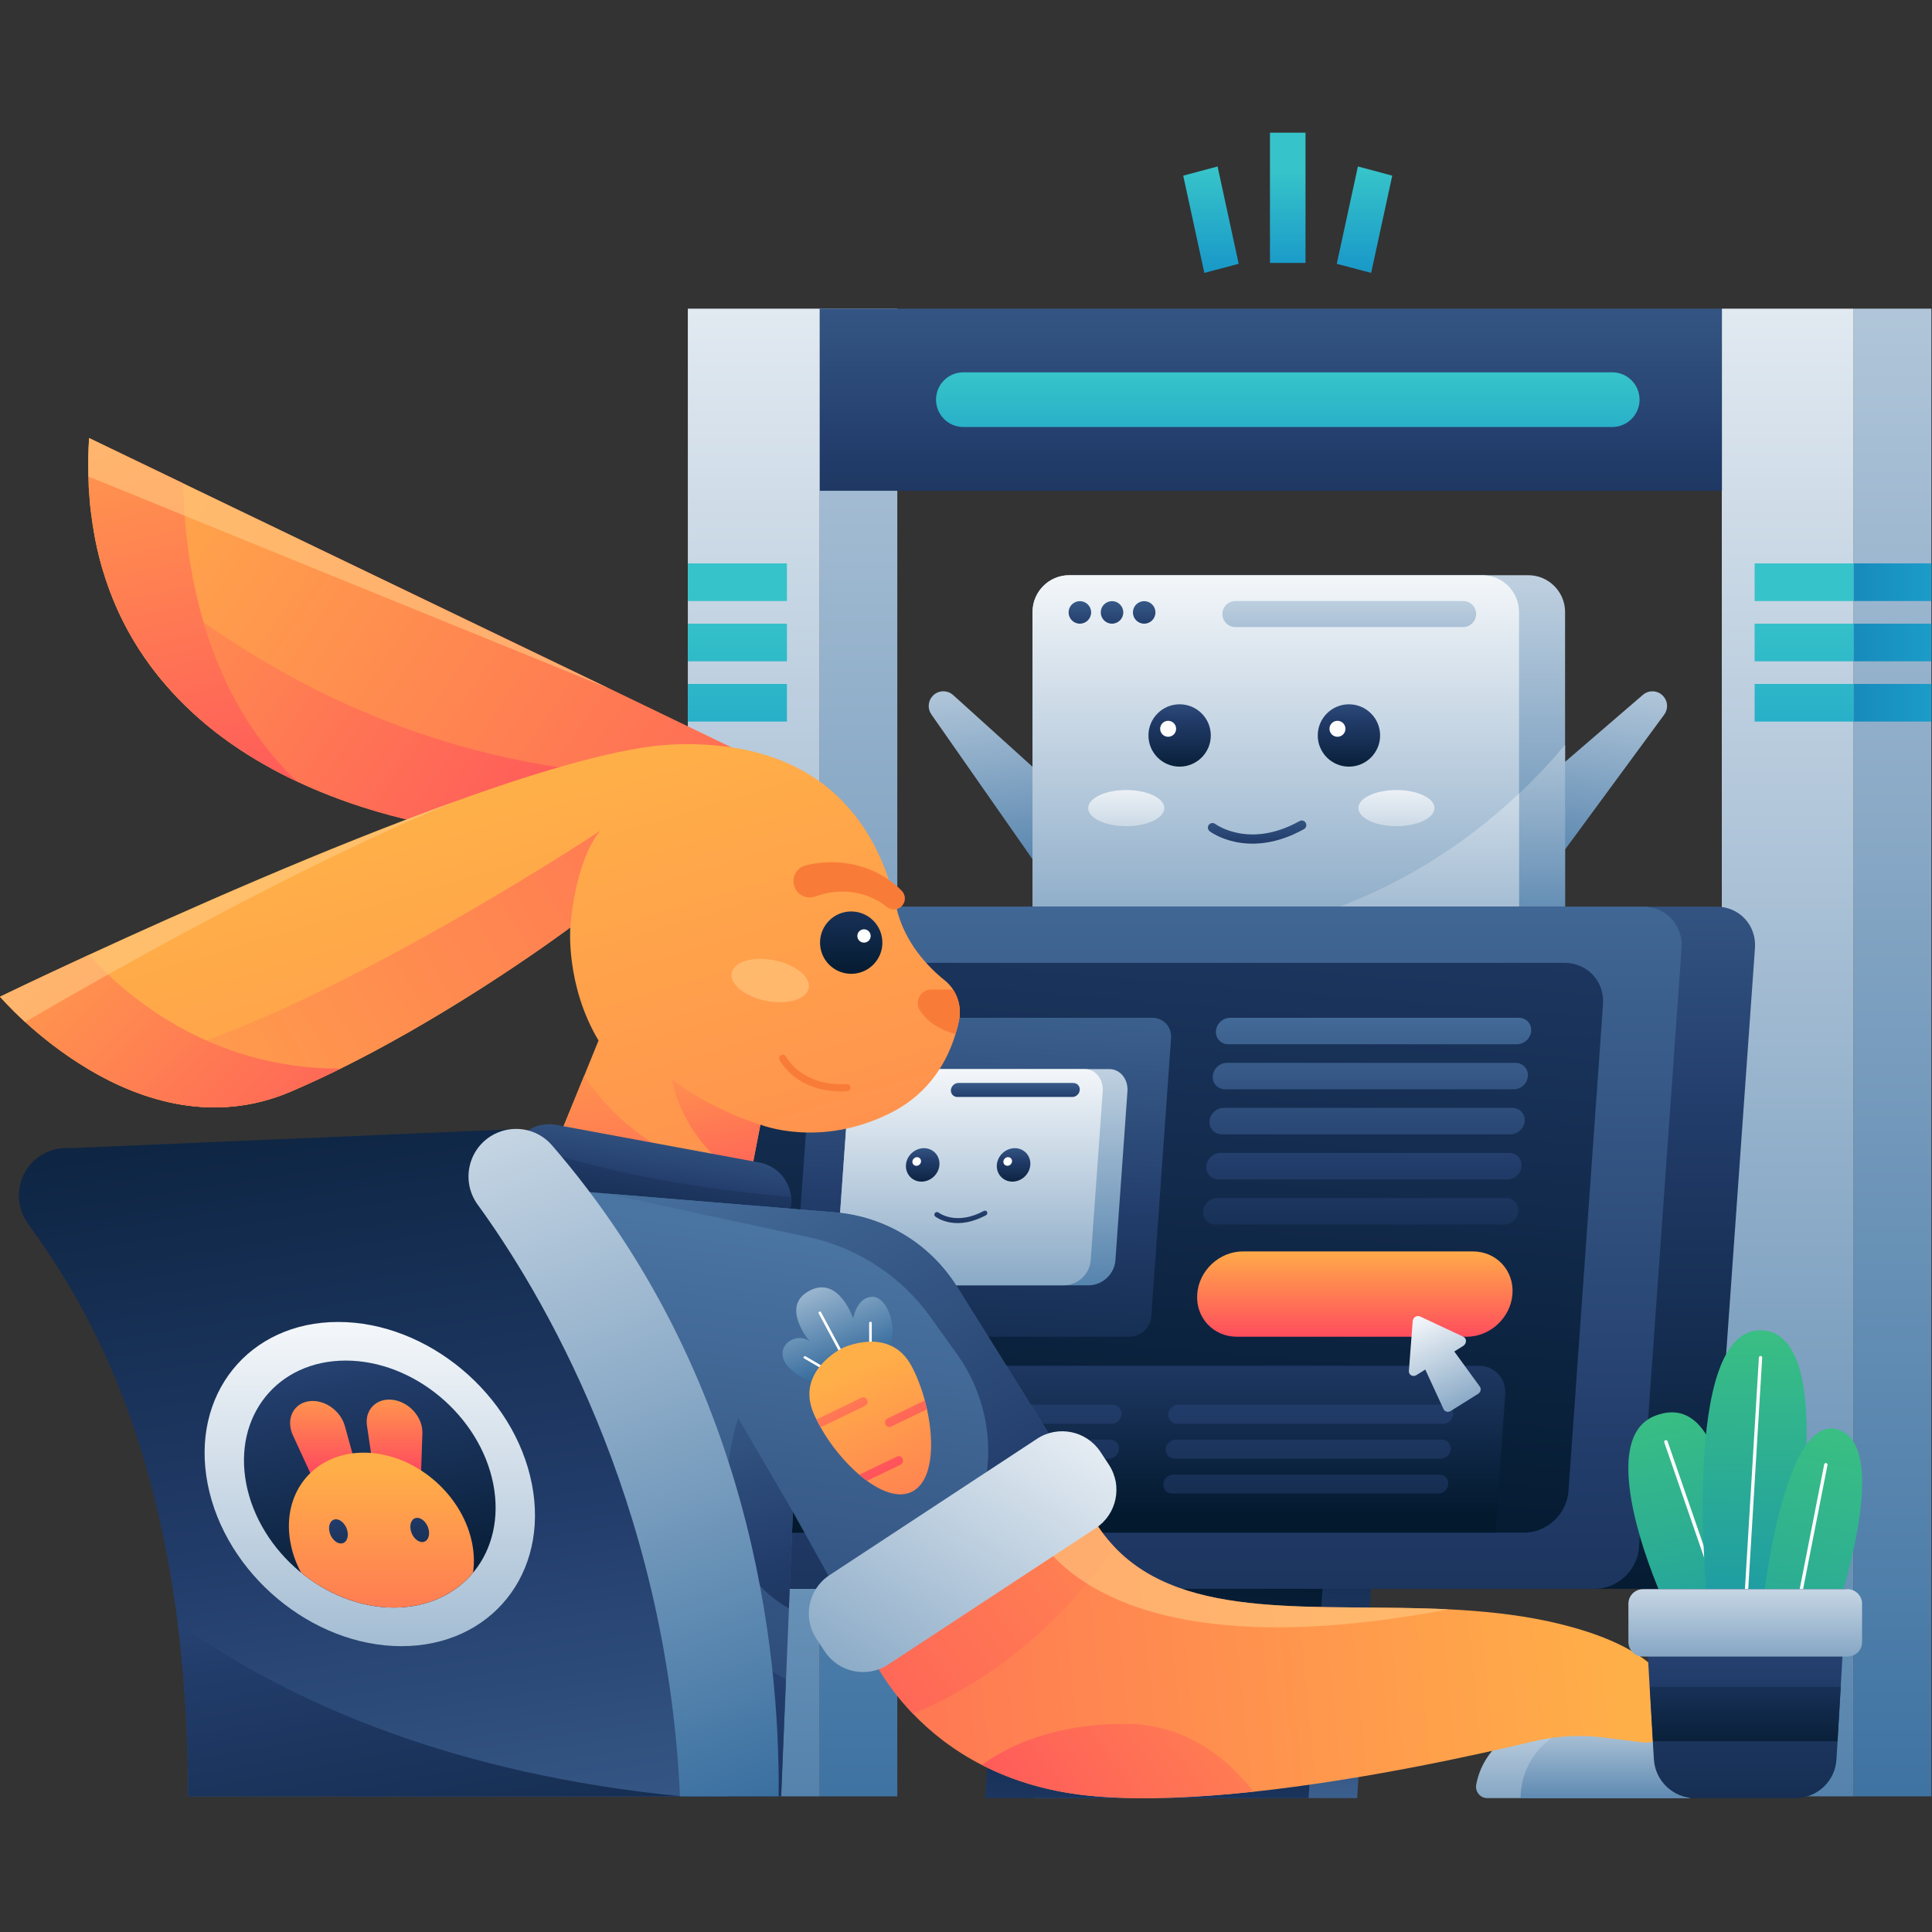 <svg width="1500" height="1500" viewBox="0 0 1500 1500" fill="none" xmlns="http://www.w3.org/2000/svg">
<rect x="0" y="0" width="1500" height="1500" fill="#333333" stroke="none"/>
<path d="M1196.61 607.444L1275.5 539.506C1280.26 535.429 1287.39 535.939 1291.47 540.61C1295.03 544.601 1295.29 550.546 1292.06 554.877L1190.24 693.387L1196.61 607.444Z" fill="url(#paint0_linear_200_2)"/>
<path d="M817.339 609.483L740.059 539.676C735.473 535.514 728.34 535.769 724.094 540.355C720.442 544.261 720.017 550.206 723.074 554.622L821.501 695.51L817.339 609.483Z" fill="url(#paint1_linear_200_2)"/>
<path d="M1215.12 475.134V723.28H801.717V475.134C801.717 459.423 814.455 446.6 830.166 446.6H1186.59C1202.3 446.6 1215.12 459.423 1215.12 475.134Z" fill="url(#paint2_linear_200_2)"/>
<path d="M1215.12 578.316V723.28H971.986C1065.83 705.021 1134.02 658.823 1179.45 616.107C1193.47 602.859 1205.36 589.95 1215.12 578.316Z" fill="url(#paint3_linear_200_2)"/>
<path d="M1179.37 475.134V723.28H801.631V475.134C801.631 459.423 814.369 446.6 830.08 446.6H1150.92C1166.63 446.6 1179.37 459.423 1179.37 475.134Z" fill="url(#paint4_linear_200_2)"/>
<path d="M915.856 595.215C929.223 595.215 940.059 584.379 940.059 571.012C940.059 557.645 929.223 546.809 915.856 546.809C902.488 546.809 891.652 557.645 891.652 571.012C891.652 584.379 902.488 595.215 915.856 595.215Z" fill="url(#paint5_linear_200_2)"/>
<path d="M906.94 572.031C910.363 572.031 913.139 569.256 913.139 565.832C913.139 562.408 910.363 559.633 906.94 559.633C903.516 559.633 900.74 562.408 900.74 565.832C900.74 569.256 903.516 572.031 906.94 572.031Z" fill="white"/>
<path d="M1047.32 595.215C1060.68 595.215 1071.52 584.379 1071.52 571.012C1071.52 557.645 1060.68 546.809 1047.32 546.809C1033.95 546.809 1023.11 557.645 1023.11 571.012C1023.11 584.379 1033.95 595.215 1047.32 595.215Z" fill="url(#paint6_linear_200_2)"/>
<path d="M1038.4 572.031C1041.82 572.031 1044.6 569.256 1044.6 565.832C1044.6 562.408 1041.82 559.633 1038.4 559.633C1034.98 559.633 1032.2 562.408 1032.2 565.832C1032.2 569.256 1034.98 572.031 1038.4 572.031Z" fill="white"/>
<path d="M874.411 641.414C890.733 641.414 903.964 635.14 903.964 627.401C903.964 619.663 890.733 613.389 874.411 613.389C858.089 613.389 844.857 619.663 844.857 627.401C844.857 635.14 858.089 641.414 874.411 641.414Z" fill="url(#paint7_linear_200_2)"/>
<path d="M1084.17 641.414C1100.49 641.414 1113.73 635.14 1113.73 627.401C1113.73 619.663 1100.49 613.389 1084.17 613.389C1067.85 613.389 1054.62 619.663 1054.62 627.401C1054.62 635.14 1067.85 641.414 1084.17 641.414Z" fill="url(#paint8_linear_200_2)"/>
<path d="M1007.74 646.17C967.571 666.042 940.396 646.339 939.207 645.405C937.678 644.216 937.339 642.008 938.527 640.395C939.716 638.866 941.924 638.526 943.538 639.715C944.642 640.48 970.459 658.993 1008.93 637.507C1010.63 636.488 1012.84 637.168 1013.77 638.866C1014.7 640.565 1014.11 642.773 1012.41 643.707C1010.8 644.641 1009.27 645.405 1007.74 646.17Z" fill="url(#paint9_linear_200_2)"/>
<path d="M838.403 484.221C843.234 484.221 847.151 480.305 847.151 475.474C847.151 470.643 843.234 466.727 838.403 466.727C833.573 466.727 829.656 470.643 829.656 475.474C829.656 480.305 833.573 484.221 838.403 484.221Z" fill="url(#paint10_linear_200_2)"/>
<path d="M863.37 484.221C868.201 484.221 872.117 480.305 872.117 475.474C872.117 470.643 868.201 466.727 863.37 466.727C858.539 466.727 854.623 470.643 854.623 475.474C854.623 480.305 858.539 484.221 863.37 484.221Z" fill="url(#paint11_linear_200_2)"/>
<path d="M888.337 484.221C893.168 484.221 897.084 480.305 897.084 475.474C897.084 470.643 893.168 466.727 888.337 466.727C883.506 466.727 879.59 470.643 879.59 475.474C879.59 480.305 883.506 484.221 888.337 484.221Z" fill="url(#paint12_linear_200_2)"/>
<path d="M1135.97 486.853H959.164C953.559 486.853 949.059 482.352 949.059 476.747C949.059 471.143 953.559 466.642 959.164 466.642H1135.97C1141.58 466.642 1146.08 471.143 1146.08 476.747C1146 482.352 1141.49 486.853 1135.97 486.853Z" fill="url(#paint13_linear_200_2)"/>
<path d="M1179.37 616.107V723.28H971.9C1065.83 705.021 1134.02 658.908 1179.37 616.107Z" fill="url(#paint14_linear_200_2)"/>
<path d="M1439.23 239.642H1336.81V1394.68H1439.23V239.642Z" fill="url(#paint15_linear_200_2)"/>
<path d="M1439.23 1394.68H1499.53V239.642H1439.23V1394.68Z" fill="url(#paint16_linear_200_2)"/>
<path d="M636.451 239.642H534.033V1394.68H636.451V239.642Z" fill="url(#paint17_linear_200_2)"/>
<path d="M636.451 1394.68H696.662V239.642H636.451V1394.68Z" fill="url(#paint18_linear_200_2)"/>
<path d="M1053.68 1396.04H802.646L815.385 1204.71H1066.42L1053.68 1396.04Z" fill="url(#paint19_linear_200_2)"/>
<path d="M1015.98 1396.04H764.943L777.682 1204.71H1028.72L1015.98 1396.04Z" fill="url(#paint20_linear_200_2)"/>
<path d="M1295.04 1233.58H520.537C502.788 1233.58 489.37 1219.15 490.644 1201.4L523.679 736.104C524.953 718.355 540.409 703.918 558.158 703.918H1332.66C1350.41 703.918 1363.83 718.355 1362.55 736.104L1329.52 1201.4C1328.24 1219.23 1312.79 1233.58 1295.04 1233.58Z" fill="url(#paint21_linear_200_2)"/>
<path d="M1238.05 1233.58H520.537C502.788 1233.58 489.37 1219.15 490.644 1201.4L523.679 736.104C524.953 718.355 540.409 703.918 558.158 703.918H1275.68C1293.42 703.918 1306.84 718.355 1305.57 736.104L1272.53 1201.4C1271.26 1219.23 1255.8 1233.58 1238.05 1233.58Z" fill="url(#paint22_linear_200_2)"/>
<path d="M1244.59 779.754L1217.76 1157.75C1216.48 1175.5 1201.03 1189.93 1183.28 1189.93H581.512C563.763 1189.93 550.345 1175.5 551.619 1157.75L578.455 779.754C579.729 762.005 595.185 747.568 612.934 747.568H1214.7C1232.53 747.568 1245.87 762.005 1244.59 779.754Z" fill="url(#paint23_linear_200_2)"/>
<path d="M876.959 1037.84H630.257C621.51 1037.84 614.97 1030.79 615.565 1022.04L630.936 805.996C631.53 797.249 639.174 790.2 647.836 790.2H894.538C903.285 790.2 909.824 797.249 909.23 805.996L893.859 1022.04C893.264 1030.79 885.706 1037.84 876.959 1037.84Z" fill="url(#paint24_linear_200_2)"/>
<path d="M875.345 847.354L866.003 978.475C865.239 989.26 855.897 997.923 845.112 997.923H667.707C656.922 997.923 648.854 989.175 649.618 978.475L658.96 847.354C659.639 837.842 667.028 830.029 675.52 830.029H861.247C869.74 830.029 876.024 837.842 875.345 847.354Z" fill="url(#paint25_linear_200_2)"/>
<path d="M856.152 847.354L846.81 978.475C846.046 989.26 836.705 997.923 825.919 997.923H667.707C656.922 997.923 648.854 989.175 649.618 978.475L658.96 847.354C659.639 837.842 667.028 830.029 675.52 830.029H842.14C850.547 830.029 856.831 837.842 856.152 847.354Z" fill="url(#paint26_linear_200_2)"/>
<path d="M703.375 904.422C702.865 911.555 708.3 917.415 715.434 917.415C722.568 917.415 728.852 911.64 729.361 904.422C729.871 897.203 724.436 891.428 717.302 891.428C710.084 891.513 703.884 897.288 703.375 904.422Z" fill="url(#paint27_linear_200_2)"/>
<path d="M713.982 904.105C715.365 902.77 715.484 900.647 714.246 899.365C713.009 898.082 710.884 898.125 709.5 899.46C708.116 900.796 707.997 902.918 709.235 904.201C710.473 905.483 712.598 905.44 713.982 904.105Z" fill="white"/>
<path d="M773.945 904.422C773.436 911.555 778.871 917.415 786.004 917.415C793.138 917.415 799.422 911.64 799.932 904.422C800.441 897.203 795.006 891.428 787.873 891.428C780.654 891.513 774.455 897.288 773.945 904.422Z" fill="url(#paint28_linear_200_2)"/>
<path d="M784.626 904.074C786.01 902.739 786.128 900.617 784.891 899.334C783.653 898.052 781.528 898.094 780.144 899.43C778.76 900.765 778.642 902.887 779.88 904.17C781.117 905.452 783.242 905.409 784.626 904.074Z" fill="white"/>
<path d="M762.822 944.845C740.487 955.546 726.645 944.93 726.05 944.421C725.286 943.826 725.201 942.553 725.881 941.788C726.56 940.939 727.749 940.769 728.598 941.364C729.193 941.788 742.356 951.724 763.841 940.175C764.775 939.665 765.964 940.005 766.389 940.939C766.814 941.873 766.389 943.062 765.455 943.572C764.521 943.996 763.672 944.421 762.822 944.845Z" fill="url(#paint29_linear_200_2)"/>
<path d="M683.587 845.57C683.417 848.203 681.124 850.326 678.576 850.326C676.029 850.326 673.99 848.203 674.16 845.57C674.33 842.937 676.623 840.814 679.171 840.814C681.803 840.814 683.757 842.937 683.587 845.57Z" fill="url(#paint30_linear_200_2)"/>
<path d="M697.007 845.57C696.837 848.203 694.544 850.326 691.996 850.326C689.448 850.326 687.41 848.203 687.58 845.57C687.75 842.937 690.043 840.814 692.591 840.814C695.138 840.814 697.177 842.937 697.007 845.57Z" fill="url(#paint31_linear_200_2)"/>
<path d="M710.421 845.57C710.251 848.203 707.958 850.326 705.411 850.326C702.778 850.326 700.825 848.203 700.995 845.57C701.165 842.937 703.457 840.814 706.005 840.814C708.553 840.814 710.591 842.937 710.421 845.57Z" fill="url(#paint32_linear_200_2)"/>
<path d="M832.544 851.685H743.29C740.317 851.685 738.024 849.222 738.279 846.249C738.534 843.277 741.082 840.814 744.054 840.814H833.308C836.281 840.814 838.574 843.277 838.319 846.249C838.149 849.222 835.516 851.685 832.544 851.685Z" fill="url(#paint33_linear_200_2)"/>
<path d="M1138.78 1037.84H960.268C942.009 1037.84 928.167 1022.98 929.526 1004.72C930.8 986.458 946.68 971.596 965.024 971.596H1143.53C1161.79 971.596 1175.63 986.458 1174.27 1004.72C1172.92 1022.98 1157.04 1037.84 1138.78 1037.84Z" fill="url(#paint34_linear_200_2)"/>
<path d="M1177.76 810.752H953.645C947.955 810.752 943.624 806.166 944.049 800.476C944.473 794.786 949.399 790.2 955.089 790.2H1179.2C1184.89 790.2 1189.22 794.786 1188.8 800.476C1188.37 806.166 1183.45 810.752 1177.76 810.752ZM1186.25 835.464C1186.67 829.774 1182.34 825.189 1176.65 825.189H952.626C946.936 825.189 942.011 829.774 941.586 835.464C941.161 841.154 945.493 845.74 951.182 845.74H1175.29C1180.9 845.74 1185.91 841.154 1186.25 835.464ZM1183.79 870.453C1184.21 864.763 1179.88 860.177 1174.19 860.177H950.078C944.388 860.177 939.463 864.763 939.038 870.453C938.614 876.143 942.945 880.728 948.635 880.728H1172.75C1178.44 880.728 1183.36 876.143 1183.79 870.453ZM1181.32 905.441C1181.75 899.751 1177.42 895.165 1171.73 895.165H947.616C941.926 895.165 937 899.751 936.576 905.441C936.151 911.131 940.482 915.717 946.172 915.717H1170.28C1175.97 915.717 1180.9 911.131 1181.32 905.441ZM1178.86 940.429C1179.29 934.74 1174.96 930.154 1169.27 930.154H945.153C939.463 930.154 934.537 934.74 934.113 940.429C933.688 946.119 938.019 950.705 943.709 950.705H1167.82C1173.51 950.705 1178.44 946.119 1178.86 940.429Z" fill="url(#paint35_linear_200_2)"/>
<path d="M1168.67 1082.68L1161.03 1189.93H603.678L611.321 1082.68C612.17 1070.36 622.955 1060.34 635.269 1060.34H1147.95C1160.27 1060.34 1169.61 1070.28 1168.67 1082.68Z" fill="url(#paint36_linear_200_2)"/>
<path d="M862.863 1105.44H656.414C652.338 1105.44 649.281 1102.12 649.536 1098.05C649.79 1093.97 653.357 1090.66 657.434 1090.66H863.882C867.958 1090.66 871.016 1093.97 870.761 1098.05C870.506 1102.12 866.939 1105.44 862.863 1105.44ZM868.808 1125.14C869.062 1121.06 866.005 1117.75 861.929 1117.75H655.48C651.404 1117.75 647.837 1121.06 647.582 1125.14C647.328 1129.21 650.385 1132.53 654.461 1132.53H860.91C864.986 1132.53 868.553 1129.21 868.808 1125.14ZM866.939 1152.23C867.194 1148.15 864.137 1144.84 860.061 1144.84H653.612C649.536 1144.84 645.969 1148.15 645.714 1152.23C645.459 1156.3 648.517 1159.62 652.593 1159.62H859.042C863.118 1159.62 866.6 1156.3 866.939 1152.23ZM1128.25 1098.05C1128.5 1093.97 1125.45 1090.66 1121.37 1090.66H914.921C910.845 1090.66 907.278 1093.97 907.023 1098.05C906.768 1102.12 909.826 1105.44 913.902 1105.44H1120.35C1124.43 1105.44 1127.99 1102.12 1128.25 1098.05ZM1126.3 1125.14C1126.55 1121.06 1123.49 1117.75 1119.42 1117.75H912.968C908.892 1117.75 905.325 1121.06 905.07 1125.14C904.815 1129.21 907.872 1132.53 911.949 1132.53H1118.4C1122.47 1132.53 1126.04 1129.21 1126.3 1125.14ZM1124.43 1152.23C1124.68 1148.15 1121.62 1144.84 1117.55 1144.84H911.099C907.023 1144.84 903.456 1148.15 903.202 1152.23C902.947 1156.3 906.004 1159.62 910.08 1159.62H1116.53C1120.52 1159.62 1124.09 1156.3 1124.43 1152.23Z" fill="url(#paint37_linear_200_2)"/>
<path d="M1136.15 1037.84L1102.6 1022.13C1100.14 1020.94 1097 1022.8 1096.83 1025.69L1093.86 1064.33C1093.6 1067.47 1096.91 1069.34 1099.72 1067.64L1106.59 1063.31L1120.78 1094.06C1121.71 1096.09 1124.26 1096.77 1126.3 1095.5L1147.61 1082.17C1149.65 1080.89 1150.24 1078.26 1148.89 1076.48L1129.1 1049.3L1136.15 1044.89C1138.86 1043.02 1138.86 1039.11 1136.15 1037.84Z" fill="url(#paint38_linear_200_2)"/>
<path d="M1309.6 1396.04H1154.62C1149.18 1396.04 1145.19 1391.03 1146.13 1385.68C1150.97 1359.1 1174.24 1338.97 1202.26 1338.97H1261.96C1277.67 1338.97 1291.94 1345.34 1302.3 1355.7C1310.37 1363.86 1316.06 1374.39 1318.18 1386.19C1319.11 1391.37 1314.87 1396.04 1309.6 1396.04Z" fill="url(#paint39_linear_200_2)"/>
<path d="M1309.6 1396.04H1180.6C1180.6 1364.54 1206.08 1338.97 1237.59 1338.97H1261.96C1277.67 1338.97 1291.94 1345.34 1302.3 1355.7C1310.37 1363.86 1316.06 1374.39 1318.18 1386.19C1319.11 1391.37 1314.87 1396.04 1309.6 1396.04Z" fill="url(#paint40_linear_200_2)"/>
<path d="M586.056 589.016L430.477 628.591L365.595 645.066C365.595 645.066 300.12 639.461 230.652 606.765C226.406 604.812 222.16 602.689 217.829 600.481C216.215 599.632 214.602 598.782 212.988 597.933C210.016 596.32 207.128 594.706 204.156 593.008C202.373 591.904 200.504 590.885 198.636 589.781C196.513 588.507 194.39 587.233 192.267 585.874C190.314 584.6 188.36 583.411 186.492 582.138C186.322 582.053 186.152 581.883 185.983 581.798C179.698 577.637 173.499 573.221 167.384 568.465C165.346 566.851 163.308 565.238 161.355 563.624C159.401 562.011 157.448 560.397 155.58 558.699C155.325 558.529 155.07 558.274 154.816 558.019C153.117 556.491 151.334 554.962 149.635 553.348C147.767 551.565 145.814 549.782 143.945 547.998C140.124 544.347 136.472 540.525 132.905 536.534C131.971 535.515 131.122 534.58 130.273 533.561C128.489 531.523 126.706 529.485 125.008 527.447C118.978 520.143 113.288 512.415 108.023 504.263C107.259 503.074 106.579 501.97 105.815 500.781C103.607 497.214 101.399 493.478 99.361 489.741C98.681 488.467 98.002 487.193 97.323 485.919C90.529 473.011 84.754 458.999 80.168 443.882C79.828 442.693 79.404 441.504 79.064 440.316C76.516 431.314 74.308 421.972 72.695 412.121C72.695 412.036 72.695 412.036 72.695 411.951C72.44 410.422 72.185 408.979 71.93 407.45C71.761 406.261 71.591 405.072 71.421 403.798L71.336 403.204C71.081 401.506 70.911 399.892 70.657 398.194C70.572 397.769 70.572 397.344 70.487 397.005C70.317 395.306 70.062 393.608 69.892 391.909C69.892 391.739 69.892 391.654 69.892 391.485C69.722 389.786 69.553 388.088 69.468 386.389C69.298 384.606 69.213 382.737 69.043 380.869C68.873 379.001 68.788 377.048 68.788 375.094C68.703 373.311 68.618 371.528 68.618 369.829C68.364 360.233 68.449 350.382 69.128 340.106L142.162 375.264L473.023 534.496L473.193 534.58L586.056 589.016Z" fill="url(#paint41_linear_200_2)"/>
<path d="M477.61 600.566L430.477 628.591L365.596 645.066C365.596 645.066 300.12 639.461 230.653 606.765C162.629 574.749 90.699 516.662 72.865 412.291C131.208 469.699 272.35 585.11 477.61 600.566Z" fill="url(#paint42_linear_200_2)"/>
<path d="M744.609 792.153C743.93 795.465 742.995 799.032 741.891 802.768C735.777 823.065 722.274 848.202 692.806 863.404C637.266 892.108 590.388 873.17 590.388 873.17L583.679 907.904L561.005 903.318L519.222 894.825L436.082 878.011L453.577 835.209L464.702 807.864C439.14 765.147 442.791 720.053 442.791 720.053C442.791 720.053 359.142 782.811 264.452 829.604C251.629 835.889 238.721 841.918 225.642 847.523C166.451 872.745 110.571 854.911 69.214 830.453C48.492 818.224 31.508 804.382 19.533 793.427C7.05 782.047 0.086 773.81 0.086 773.81C0.086 773.81 27.007 760.731 69.214 741.284C139.87 708.673 253.327 658.229 353.877 622.052C353.962 622.052 353.962 622.052 354.046 621.967C422.155 597.424 484.404 579.42 523.299 577.976C653.826 573.136 686.097 660.267 695.863 704.172C701.978 731.603 720.491 750.71 733.484 761.156C736.032 763.194 738.155 765.572 739.938 768.205C744.524 775.168 746.307 783.746 744.609 792.153Z" fill="url(#paint43_linear_200_2)"/>
<path d="M465.976 645.066C445.849 669.439 442.792 720.053 442.792 720.053C442.792 720.053 334.939 800.985 225.728 847.523C166.536 872.745 110.656 854.911 69.299 830.453C199.741 821.537 465.976 645.066 465.976 645.066Z" fill="url(#paint44_linear_200_2)"/>
<path d="M264.451 829.689C251.628 835.973 238.72 842.003 225.641 847.608C166.45 872.83 110.57 854.996 69.213 830.538C27.09 805.656 0 773.895 0 773.895C0 773.895 26.921 760.816 69.128 741.369C93.076 768.205 159.231 830.029 264.451 829.689Z" fill="url(#paint45_linear_200_2)"/>
<path opacity="0.6" d="M353.877 622.051C228.53 673.345 73.375 761.92 19.533 793.427C7.05 782.047 0.086 773.809 0.086 773.809C0.086 773.809 27.007 760.731 69.213 741.284C139.87 708.673 253.327 658.229 353.877 622.051Z" fill="#FFCA83"/>
<path d="M590.303 873.17L583.594 907.903L560.919 903.318C526.61 873.849 521.6 837.757 521.6 837.757C551.323 861.62 590.303 873.17 590.303 873.17Z" fill="url(#paint46_linear_200_2)"/>
<path d="M519.135 894.91L436.08 878.011L453.574 835.209C466.313 854.572 486.864 877.416 519.135 894.91Z" fill="url(#paint47_linear_200_2)"/>
<path d="M660.875 756.06C674.242 756.06 685.078 745.224 685.078 731.857C685.078 718.49 674.242 707.654 660.875 707.654C647.508 707.654 636.672 718.49 636.672 731.857C636.672 745.224 647.508 756.06 660.875 756.06Z" fill="url(#paint48_linear_200_2)"/>
<path d="M670.811 731.857C673.672 731.857 675.991 729.538 675.991 726.677C675.991 723.816 673.672 721.497 670.811 721.497C667.95 721.497 665.631 723.816 665.631 726.677C665.631 729.538 667.95 731.857 670.811 731.857Z" fill="white"/>
<path d="M625.885 671.732C639.048 668.674 652.89 668.59 665.884 671.986C678.877 675.298 690.936 682.177 700.108 691.604C703.42 695.001 703.335 700.351 700.023 703.663C696.881 706.72 692.04 706.89 688.728 704.257L688.643 704.172C680.745 697.888 671.404 693.982 661.722 692.708C652.041 691.434 642.105 692.708 633.018 696.02C626.479 698.398 619.176 695.086 616.798 688.462C614.42 681.923 617.732 674.619 624.356 672.241C624.781 672.071 625.29 671.902 625.8 671.817L625.885 671.732Z" fill="#F87C38"/>
<path d="M744.607 792.153C743.928 795.465 742.993 799.032 741.889 802.768C727.113 799.032 718.875 791.559 714.289 784.595C709.704 777.546 714.629 768.29 723.037 768.29H739.851C744.522 775.168 746.305 783.746 744.607 792.153Z" fill="#F87C38"/>
<path opacity="0.6" d="M627.88 767.22C629.602 758.525 617.61 748.824 601.094 745.552C584.577 742.281 569.792 746.677 568.07 755.373C566.347 764.068 578.34 773.769 594.856 777.04C611.373 780.312 626.158 775.915 627.88 767.22Z" fill="#FFCA83"/>
<path d="M653.481 847.438C618.068 847.438 605.754 823.999 605.245 822.895C604.565 821.536 605.075 819.838 606.519 819.158C607.877 818.479 609.576 818.989 610.255 820.347C610.765 821.282 622.569 843.447 657.303 841.663C658.916 841.578 660.19 842.767 660.275 844.296C660.36 845.824 659.171 847.183 657.642 847.268C656.114 847.353 654.755 847.438 653.481 847.438Z" fill="#F87C38"/>
<path d="M230.738 606.765C226.492 604.812 222.246 602.689 217.915 600.481C216.301 599.632 214.688 598.782 213.074 597.933C210.102 596.32 207.214 594.706 204.242 593.008C202.459 591.904 200.59 590.885 198.722 589.781C196.599 588.507 194.476 587.233 192.353 585.874C190.4 584.6 188.446 583.411 186.578 582.138C186.408 582.053 186.238 581.883 186.068 581.798C179.784 577.637 173.585 573.221 167.47 568.465C165.432 566.851 163.394 565.238 161.441 563.624C159.487 562.011 157.534 560.397 155.666 558.699C155.411 558.529 155.156 558.274 154.902 558.019C153.203 556.491 151.42 554.962 149.721 553.348C147.853 551.565 145.9 549.782 144.031 547.998C140.21 544.347 136.558 540.525 132.991 536.534C132.057 535.515 131.208 534.58 130.359 533.561C128.575 531.523 126.792 529.485 125.093 527.447C119.064 520.143 113.374 512.415 108.109 504.263C107.344 503.074 106.665 501.97 105.901 500.781C103.693 497.214 101.485 493.478 99.447 489.741C98.767 488.467 98.088 487.193 97.409 485.919C90.615 473.011 84.84 458.999 80.254 443.882C79.914 442.693 79.49 441.504 79.15 440.316C76.602 431.314 74.394 421.972 72.781 412.121C72.781 412.036 72.781 412.036 72.781 411.951C72.526 410.422 72.271 408.979 72.016 407.45C71.847 406.261 71.677 405.072 71.507 403.798L71.422 403.204C71.167 401.506 70.997 399.892 70.743 398.194C70.658 397.769 70.658 397.344 70.573 397.005C70.403 395.306 70.148 393.608 69.978 391.909C69.978 391.739 69.978 391.654 69.978 391.485C69.808 389.786 69.638 388.088 69.554 386.389C69.384 384.606 69.299 382.737 69.129 380.869C68.959 379.001 68.874 377.048 68.874 375.094C68.789 373.311 68.704 371.528 68.704 369.829C68.45 360.233 68.534 350.382 69.214 340.106L142.248 375.264C142.333 382.737 142.673 391.145 143.352 400.317C145.05 424.18 149.212 453.054 158.044 483.117C170.527 525.748 192.523 570.673 230.738 606.765Z" fill="url(#paint49_linear_200_2)"/>
<path opacity="0.6" d="M473.108 534.665L143.351 400.402L68.788 369.999C68.534 360.403 68.618 350.551 69.298 340.276L142.332 375.434L473.108 534.665Z" fill="#FFCA83"/>
<path d="M612.723 942.043L610.176 949.686L378.25 935.504L398.632 890.664C399.311 889.22 399.99 887.947 400.84 886.588C407.464 876.482 419.523 871.132 431.752 873.34L589.539 902.553C603.212 905.101 612.808 916.311 614.167 929.134C614.592 933.381 614.167 937.712 612.723 942.043Z" fill="url(#paint50_linear_200_2)"/>
<path d="M612.723 942.043L610.176 949.686L378.25 935.504L398.632 890.664C399.311 889.221 399.99 887.947 400.84 886.588C431.837 897.968 504.616 920.472 614.167 929.219C614.592 933.381 614.167 937.712 612.723 942.043Z" fill="url(#paint51_linear_200_2)"/>
<path d="M818.66 1120.13L764.309 1153.84L645.501 1227.47L615.608 1173.8L610.258 1303.9L606.521 1394.68H275.32L326.614 1053.89L347.25 916.481L470.389 926.587L648.389 941.279C687.199 944.506 722.272 965.821 742.908 998.857L818.66 1120.13Z" fill="url(#paint52_linear_200_2)"/>
<path d="M610.173 1303.9L606.436 1394.68H275.32L326.614 1053.89C381.474 1120.3 485.166 1232.48 610.173 1303.9Z" fill="url(#paint53_linear_200_2)"/>
<path d="M1274.96 1352.73L1245.66 1349.08C1226.89 1346.7 1207.87 1347.72 1189.44 1352.22C1146.55 1362.5 1059.08 1381.86 973.139 1391.12C930.338 1395.7 887.876 1397.66 851.529 1394.77C815.436 1391.88 785.968 1382.54 762.274 1370.31C739.6 1358.68 722.021 1344.32 708.857 1330.57C683.041 1303.73 673.529 1278.68 673.529 1278.68L807.453 1195.88L845.159 1172.61C850.849 1183.73 857.558 1193.16 865.286 1201.14C920.656 1259.49 1023.16 1244.45 1124.73 1249.47C1150.46 1250.74 1176.19 1253.29 1200.99 1258.55C1276.15 1274.69 1297.63 1302.54 1301.71 1324.28C1304.76 1340.33 1291.18 1354.77 1274.96 1352.73Z" fill="url(#paint54_linear_200_2)"/>
<path d="M865.286 1201.14C846.518 1229 795.309 1294.64 708.857 1330.57C683.041 1303.73 673.529 1278.68 673.529 1278.68L845.159 1172.61C850.849 1183.65 857.643 1193.08 865.286 1201.14Z" fill="url(#paint55_linear_200_2)"/>
<path opacity="0.6" d="M1124.72 1249.47C906.64 1290.91 831.737 1230.36 807.449 1195.88L845.155 1172.61C850.845 1183.73 857.554 1193.16 865.282 1201.14C920.567 1259.4 1023.15 1244.45 1124.72 1249.47Z" fill="#FFCA83"/>
<path d="M764.311 1153.84C772.039 1118.43 764.396 1081.32 743.25 1051.68L722.529 1022.72C699.77 990.874 665.97 968.709 627.67 960.471L470.477 926.672L648.391 941.278C687.201 944.505 722.274 965.821 742.911 998.856L818.662 1120.13L764.311 1153.84Z" fill="url(#paint56_linear_200_2)"/>
<path d="M850.763 1186.45L689.578 1292.35C673.188 1303.14 651.108 1298.55 640.322 1282.16L633.783 1272.22C622.998 1255.83 627.584 1233.75 643.974 1222.97L805.159 1117.07C821.549 1106.28 843.629 1110.87 854.414 1127.26L860.953 1137.2C871.739 1153.67 867.153 1175.67 850.763 1186.45Z" fill="url(#paint57_linear_200_2)"/>
<path d="M634.802 1074.86C634.802 1074.86 611.109 1066.8 607.967 1054.14C604.824 1041.49 620.79 1034.69 628.688 1041.49C628.688 1041.49 604.655 1013.55 629.367 1001.66C651.617 990.959 662.402 1023.65 662.402 1023.65C662.402 1023.65 665.205 1006.84 677.434 1006.84C689.663 1006.84 699.004 1034.52 688.219 1049.13L634.802 1074.86Z" fill="url(#paint58_linear_200_2)"/>
<path d="M643.889 1065.27C643.549 1065.52 643.04 1065.61 642.7 1065.44L624.271 1054.65C623.847 1054.4 623.677 1053.8 624.017 1053.38C624.356 1052.95 624.951 1052.78 625.46 1053.04L643.889 1063.82C644.313 1064.08 644.483 1064.67 644.144 1065.1C643.974 1065.1 643.889 1065.18 643.889 1065.27Z" fill="white"/>
<path d="M655.694 1054.48C655.609 1054.57 655.609 1054.57 655.524 1054.65C655.014 1054.91 654.42 1054.74 654.165 1054.31L635.567 1019.66C635.312 1019.24 635.567 1018.64 636.076 1018.39C636.586 1018.13 637.18 1018.3 637.435 1018.73L656.033 1053.38C656.203 1053.72 656.033 1054.23 655.694 1054.48Z" fill="white"/>
<path d="M676.414 1049.56C676.244 1049.73 675.99 1049.81 675.82 1049.81C675.225 1049.9 674.801 1049.47 674.801 1048.96V1027.22C674.801 1026.71 675.225 1026.29 675.82 1026.2C676.414 1026.12 676.839 1026.54 676.839 1027.05V1048.79C676.839 1049.05 676.669 1049.3 676.414 1049.56Z" fill="white"/>
<path d="M718.027 1087.26C718.622 1089.55 719.216 1091.85 719.726 1094.14C725.755 1121.57 723.972 1150.44 707.837 1158.26C698.07 1163.01 685.502 1158.68 673.188 1149.77C671.15 1148.32 669.196 1146.71 667.158 1145.01C655.609 1135.16 644.654 1121.66 637.095 1108.15C635.907 1106.11 634.887 1104.08 633.868 1102.04C633.019 1100.34 632.255 1098.64 631.575 1097.03C617.648 1064.16 654.165 1046.58 654.165 1046.58C654.165 1046.58 690.597 1029 707.582 1060.34C711.743 1068.07 715.395 1077.5 718.027 1087.26Z" fill="url(#paint59_linear_200_2)"/>
<path d="M673.018 1086.5L673.358 1087.18C674.122 1088.71 673.273 1090.66 671.574 1091.51L637.18 1108.15C635.991 1106.11 634.972 1104.08 633.953 1102.04L668.602 1085.31C670.3 1084.37 672.254 1084.97 673.018 1086.5Z" fill="url(#paint60_linear_200_2)"/>
<path d="M718.026 1087.26C718.62 1089.55 719.215 1091.85 719.724 1094.14L692.124 1107.47C690.341 1108.32 688.388 1107.73 687.623 1106.2L687.369 1105.61C686.604 1104.08 687.453 1102.12 689.152 1101.27L718.026 1087.26Z" fill="url(#paint61_linear_200_2)"/>
<path d="M700.618 1132.27L700.873 1132.87C701.637 1134.39 700.788 1136.35 699.089 1137.2L673.188 1149.68C671.15 1148.24 669.196 1146.62 667.158 1144.92L696.117 1131C697.9 1130.15 699.854 1130.66 700.618 1132.27Z" fill="url(#paint62_linear_200_2)"/>
<path d="M615.609 1173.8L573.062 1100.85C573.062 1100.85 536.885 1206.15 612.467 1248.7L615.609 1173.8Z" fill="url(#paint63_linear_200_2)"/>
<path d="M973.136 1391.03C930.335 1395.62 887.873 1397.57 851.526 1394.68C815.433 1391.8 785.965 1382.46 762.271 1370.23C783.502 1355.02 819.085 1338.38 873.521 1338.38C922.182 1338.38 954.538 1366.91 973.136 1391.03Z" fill="url(#paint64_linear_200_2)"/>
<path d="M565.742 1394.68H146.135C146.05 1345.26 143.078 1300.59 137.983 1260.34C137.983 1260.25 137.983 1260.08 137.898 1260C117.176 1096.26 61.551 1004.72 21.723 950.025C9.154 932.701 13.74 908.413 31.828 897.033C38.792 892.617 46.775 890.834 54.418 891.428L402.094 876.567C402.094 876.567 506.975 1046.84 542.388 1194.77C560.731 1271.46 565.487 1343.31 565.742 1394.68Z" fill="url(#paint65_linear_200_2)"/>
<path d="M529.395 1394.68H146.136C146.051 1345.26 143.079 1300.59 137.983 1260.34C137.983 1260.25 137.983 1260.08 137.898 1260C226.558 1323.35 354.708 1377.7 529.395 1394.68Z" fill="url(#paint66_linear_200_2)"/>
<path d="M527.95 1394.68C517.419 1162.76 417.974 1000.05 370.842 935.249C358.273 917.924 362.859 893.636 380.947 882.171C396.319 872.49 416.615 875.378 428.505 889.135C583.49 1068.32 605.57 1280.89 604.551 1394.6H527.95V1394.68Z" fill="url(#paint67_linear_200_2)"/>
<path d="M161.248 1152.23C174.836 1221.78 242.18 1278.08 311.647 1278.08C381.115 1278.08 426.549 1221.78 412.961 1152.23C399.373 1082.68 332.029 1026.37 262.562 1026.37C193.094 1026.37 147.66 1082.76 161.248 1152.23Z" fill="url(#paint68_linear_200_2)"/>
<path d="M191.227 1152.23C201.588 1205.13 252.797 1248.11 305.789 1248.11C358.781 1248.11 393.26 1205.22 382.984 1152.23C372.624 1099.32 321.415 1056.35 268.423 1056.35C215.431 1056.35 180.952 1099.32 191.227 1152.23Z" fill="url(#paint69_linear_200_2)"/>
<path d="M294.493 1171.59L325.829 1175.75L327.952 1112.57C328.292 1100.42 317.762 1088.54 305.108 1086.84C292.455 1085.14 283.113 1094.39 284.896 1106.79L294.493 1171.59Z" fill="url(#paint70_linear_200_2)"/>
<path d="M285.575 1171.76L256.276 1177.03L227.403 1114.35C221.883 1102.29 227.318 1090.15 239.207 1088.03C251.096 1085.9 264.259 1094.73 267.741 1107.13L285.575 1171.76Z" fill="url(#paint71_linear_200_2)"/>
<path d="M366.338 1197.07C368.121 1205.47 368.376 1213.54 367.272 1221.02C353.26 1237.75 331.774 1248.11 305.787 1248.11C279.886 1248.11 254.324 1237.75 233.772 1221.02C230.121 1214.22 227.403 1207 225.875 1199.53C217.637 1160.64 242.35 1128.53 281.16 1127.85C319.885 1127.18 358.015 1158.17 366.338 1197.07Z" fill="url(#paint72_linear_200_2)"/>
<path d="M318.862 1187.98C319.966 1193.16 324.042 1197.32 327.864 1197.24C331.77 1197.15 333.978 1192.91 332.874 1187.73C331.77 1182.55 327.694 1178.38 323.873 1178.47C319.966 1178.47 317.758 1182.8 318.862 1187.98Z" fill="url(#paint73_linear_200_2)"/>
<path d="M255.764 1189.08C256.868 1194.26 260.944 1198.43 264.766 1198.34C268.672 1198.26 270.88 1194.01 269.776 1188.83C268.672 1183.65 264.596 1179.49 260.775 1179.57C256.953 1179.57 254.66 1183.9 255.764 1189.08Z" fill="url(#paint74_linear_200_2)"/>
<path d="M1291.81 1243.44C1291.81 1243.44 1234.32 1118.26 1285.35 1099.07C1351.85 1074.01 1345.65 1243.44 1345.65 1243.44H1291.81Z" fill="url(#paint75_linear_200_2)"/>
<path d="M1338.51 1251.16C1338 1251.16 1337.5 1250.82 1337.24 1250.31L1292.15 1119.87C1291.89 1119.19 1292.23 1118.43 1293 1118.17C1293.67 1117.92 1294.44 1118.26 1294.69 1119.02L1339.79 1249.47C1340.04 1250.14 1339.7 1250.91 1338.94 1251.16C1338.85 1251.16 1338.68 1251.16 1338.51 1251.16Z" fill="white"/>
<path d="M1325.78 1248.02C1325.78 1248.02 1303.27 1027.82 1368.75 1032.91C1434.22 1038.01 1384.8 1254.31 1384.8 1254.31L1325.78 1248.02Z" fill="url(#paint76_linear_200_2)"/>
<path d="M1354.99 1252.44C1354.99 1252.44 1354.91 1252.44 1354.99 1252.44C1354.23 1252.35 1353.63 1251.76 1353.72 1251.08L1365.61 1053.97C1365.69 1053.29 1366.29 1052.7 1366.97 1052.78C1367.65 1052.87 1368.24 1053.46 1368.16 1054.14L1356.27 1251.25C1356.27 1251.93 1355.67 1252.44 1354.99 1252.44Z" fill="white"/>
<path d="M1366.88 1260C1366.88 1260 1382 1097.45 1426.41 1109.77C1470.83 1122.08 1424.88 1254.31 1424.88 1254.31L1366.88 1260Z" fill="url(#paint77_linear_200_2)"/>
<path d="M1396.18 1247.34C1396.09 1247.34 1396.01 1247.34 1395.92 1247.34C1395.24 1247.17 1394.73 1246.49 1394.9 1245.81L1416.3 1136.94C1416.47 1136.26 1417.15 1135.75 1417.83 1135.92C1418.51 1136.09 1419.02 1136.77 1418.85 1137.45L1397.45 1246.32C1397.37 1246.92 1396.77 1247.34 1396.18 1247.34Z" fill="white"/>
<path d="M1433.46 1233.75L1429.13 1309.59L1426.67 1351.97L1425.82 1365.98C1424.88 1382.88 1410.87 1396.04 1393.89 1396.04H1316.01C1299.11 1396.04 1285.1 1382.79 1284.08 1365.98L1283.23 1351.97L1280.77 1309.59L1276.44 1233.75H1433.46Z" fill="url(#paint78_linear_200_2)"/>
<path d="M1280.94 1309.59H1429.13L1426.67 1351.97H1283.4L1280.94 1309.59Z" fill="url(#paint79_linear_200_2)"/>
<path d="M1434.39 1286.15H1275.59C1269.3 1286.15 1264.29 1281.06 1264.29 1274.86V1245.13C1264.29 1238.85 1269.39 1233.84 1275.59 1233.84H1434.39C1440.68 1233.84 1445.69 1238.93 1445.69 1245.13V1274.86C1445.77 1281.14 1440.68 1286.15 1434.39 1286.15Z" fill="url(#paint80_linear_200_2)"/>
<path d="M1336.9 239.642H636.539V381.039H1336.9V239.642Z" fill="url(#paint81_linear_200_2)"/>
<path d="M1251.72 331.529H747.957C736.238 331.529 726.727 322.017 726.727 310.298C726.727 298.578 736.238 289.067 747.957 289.067H1251.72C1263.44 289.067 1272.95 298.578 1272.95 310.298C1272.95 322.017 1263.44 331.529 1251.72 331.529Z" fill="url(#paint82_linear_200_2)"/>
<path d="M1013.6 103H986V204.144H1013.6V103Z" fill="url(#paint83_linear_200_2)"/>
<path d="M1064.55 211.872L1037.88 204.823L1054.27 129.241L1080.94 136.375L1064.55 211.872Z" fill="url(#paint84_linear_200_2)"/>
<path d="M935.045 211.872L961.71 204.823L945.32 129.241L918.654 136.375L935.045 211.872Z" fill="url(#paint85_linear_200_2)"/>
<path d="M610.974 437.428H534.033V466.642H610.974V437.428Z" fill="url(#paint86_linear_200_2)"/>
<path d="M610.974 484.221H534.033V513.434H610.974V484.221Z" fill="url(#paint87_linear_200_2)"/>
<path d="M610.974 531.014H534.033V560.227H610.974V531.014Z" fill="url(#paint88_linear_200_2)"/>
<path d="M1439.23 437.428H1362.29V466.642H1439.23V437.428Z" fill="url(#paint89_linear_200_2)"/>
<path d="M1439.23 484.221H1362.29V513.434H1439.23V484.221Z" fill="url(#paint90_linear_200_2)"/>
<path d="M1439.23 531.014H1362.29V560.227H1439.23V531.014Z" fill="url(#paint91_linear_200_2)"/>
<path d="M1439.23 466.642H1499.53V437.428H1439.23V466.642Z" fill="url(#paint92_linear_200_2)"/>
<path d="M1439.23 513.434H1499.53V484.221H1439.23V513.434Z" fill="url(#paint93_linear_200_2)"/>
<path d="M1439.23 560.227H1499.53V531.014H1439.23V560.227Z" fill="url(#paint94_linear_200_2)"/>
<defs>
<linearGradient id="paint0_linear_200_2" x1="1224.72" y1="722.787" x2="1269.67" y2="408.318" gradientUnits="userSpaceOnUse">
<stop stop-color="#386E9F"/>
<stop offset="1" stop-color="white"/>
</linearGradient>
<linearGradient id="paint1_linear_200_2" x1="786.589" y1="724.032" x2="749.262" y2="408.547" gradientUnits="userSpaceOnUse">
<stop stop-color="#386E9F"/>
<stop offset="1" stop-color="white"/>
</linearGradient>
<linearGradient id="paint2_linear_200_2" x1="1008.38" y1="801.462" x2="1008.38" y2="279.18" gradientUnits="userSpaceOnUse">
<stop stop-color="#386E9F"/>
<stop offset="1" stop-color="white"/>
</linearGradient>
<linearGradient id="paint3_linear_200_2" x1="1093.53" y1="782.894" x2="1093.53" y2="435.027" gradientUnits="userSpaceOnUse">
<stop stop-color="#386E9F"/>
<stop offset="1" stop-color="white"/>
</linearGradient>
<linearGradient id="paint4_linear_200_2" x1="990.54" y1="937.779" x2="990.54" y2="415.496" gradientUnits="userSpaceOnUse">
<stop stop-color="#386E9F"/>
<stop offset="1" stop-color="white"/>
</linearGradient>
<linearGradient id="paint5_linear_200_2" x1="915.898" y1="604.236" x2="915.898" y2="512.741" gradientUnits="userSpaceOnUse">
<stop stop-color="#03192E"/>
<stop offset="0.5" stop-color="#223C6A"/>
<stop offset="1" stop-color="#4A74A2"/>
</linearGradient>
<linearGradient id="paint6_linear_200_2" x1="1047.3" y1="604.236" x2="1047.3" y2="512.741" gradientUnits="userSpaceOnUse">
<stop stop-color="#03192E"/>
<stop offset="0.5" stop-color="#223C6A"/>
<stop offset="1" stop-color="#4A74A2"/>
</linearGradient>
<linearGradient id="paint7_linear_200_2" x1="874.432" y1="773.748" x2="874.432" y2="595.408" gradientUnits="userSpaceOnUse">
<stop stop-color="#386E9F"/>
<stop offset="1" stop-color="white"/>
</linearGradient>
<linearGradient id="paint8_linear_200_2" x1="1084.19" y1="773.748" x2="1084.19" y2="595.408" gradientUnits="userSpaceOnUse">
<stop stop-color="#386E9F"/>
<stop offset="1" stop-color="white"/>
</linearGradient>
<linearGradient id="paint9_linear_200_2" x1="975.979" y1="696.309" x2="975.979" y2="612.593" gradientUnits="userSpaceOnUse">
<stop stop-color="#03192E"/>
<stop offset="0.5" stop-color="#223C6A"/>
<stop offset="1" stop-color="#4A74A2"/>
</linearGradient>
<linearGradient id="paint10_linear_200_2" x1="838.398" y1="524.969" x2="838.398" y2="448.053" gradientUnits="userSpaceOnUse">
<stop stop-color="#03192E"/>
<stop offset="0.5" stop-color="#223C6A"/>
<stop offset="1" stop-color="#4A74A2"/>
</linearGradient>
<linearGradient id="paint11_linear_200_2" x1="863.365" y1="524.969" x2="863.365" y2="448.053" gradientUnits="userSpaceOnUse">
<stop stop-color="#03192E"/>
<stop offset="0.5" stop-color="#223C6A"/>
<stop offset="1" stop-color="#4A74A2"/>
</linearGradient>
<linearGradient id="paint12_linear_200_2" x1="888.332" y1="524.969" x2="888.332" y2="448.053" gradientUnits="userSpaceOnUse">
<stop stop-color="#03192E"/>
<stop offset="0.5" stop-color="#223C6A"/>
<stop offset="1" stop-color="#4A74A2"/>
</linearGradient>
<linearGradient id="paint13_linear_200_2" x1="1047.51" y1="607.895" x2="1047.51" y2="395.687" gradientUnits="userSpaceOnUse">
<stop stop-color="#386E9F"/>
<stop offset="1" stop-color="white"/>
</linearGradient>
<linearGradient id="paint14_linear_200_2" x1="1075.69" y1="936.552" x2="1075.69" y2="510.193" gradientUnits="userSpaceOnUse">
<stop stop-color="#386E9F"/>
<stop offset="1" stop-color="white"/>
</linearGradient>
<linearGradient id="paint15_linear_200_2" x1="1388.06" y1="1625.27" x2="1388.06" y2="-1.879" gradientUnits="userSpaceOnUse">
<stop stop-color="#386E9F"/>
<stop offset="1" stop-color="white"/>
</linearGradient>
<linearGradient id="paint16_linear_200_2" x1="1469.4" y1="1461.55" x2="1469.4" y2="-561.665" gradientUnits="userSpaceOnUse">
<stop stop-color="#386E9F"/>
<stop offset="1" stop-color="white"/>
</linearGradient>
<linearGradient id="paint17_linear_200_2" x1="585.212" y1="1625.27" x2="585.212" y2="-1.879" gradientUnits="userSpaceOnUse">
<stop stop-color="#386E9F"/>
<stop offset="1" stop-color="white"/>
</linearGradient>
<linearGradient id="paint18_linear_200_2" x1="666.552" y1="1461.55" x2="666.552" y2="-561.665" gradientUnits="userSpaceOnUse">
<stop stop-color="#386E9F"/>
<stop offset="1" stop-color="white"/>
</linearGradient>
<linearGradient id="paint19_linear_200_2" x1="945.678" y1="1111.47" x2="925.556" y2="1452.63" gradientUnits="userSpaceOnUse">
<stop stop-color="#03192E"/>
<stop offset="0.5" stop-color="#223C6A"/>
<stop offset="1" stop-color="#4A74A2"/>
</linearGradient>
<linearGradient id="paint20_linear_200_2" x1="902.119" y1="1212.19" x2="873.765" y2="1684.14" gradientUnits="userSpaceOnUse">
<stop stop-color="#03192E"/>
<stop offset="0.5" stop-color="#223C6A"/>
<stop offset="1" stop-color="#4A74A2"/>
</linearGradient>
<linearGradient id="paint21_linear_200_2" x1="926.611" y1="1260.33" x2="926.611" y2="473.996" gradientUnits="userSpaceOnUse">
<stop stop-color="#03192E"/>
<stop offset="0.5" stop-color="#223C6A"/>
<stop offset="1" stop-color="#4A74A2"/>
</linearGradient>
<linearGradient id="paint22_linear_200_2" x1="846.891" y1="1689.28" x2="846.891" y2="571.837" gradientUnits="userSpaceOnUse">
<stop stop-color="#03192E"/>
<stop offset="0.5" stop-color="#223C6A"/>
<stop offset="1" stop-color="#4A74A2"/>
</linearGradient>
<linearGradient id="paint23_linear_200_2" x1="878.733" y1="1204.07" x2="974.769" y2="37.914" gradientUnits="userSpaceOnUse">
<stop stop-color="#03192E"/>
<stop offset="0.5" stop-color="#223C6A"/>
<stop offset="1" stop-color="#4A74A2"/>
</linearGradient>
<linearGradient id="paint24_linear_200_2" x1="748.925" y1="1184.54" x2="773.316" y2="696.732" gradientUnits="userSpaceOnUse">
<stop stop-color="#03192E"/>
<stop offset="0.5" stop-color="#223C6A"/>
<stop offset="1" stop-color="#4A74A2"/>
</linearGradient>
<linearGradient id="paint25_linear_200_2" x1="753.114" y1="1045.35" x2="753.114" y2="728.457" gradientUnits="userSpaceOnUse">
<stop stop-color="#386E9F"/>
<stop offset="1" stop-color="white"/>
</linearGradient>
<linearGradient id="paint26_linear_200_2" x1="737.648" y1="1128.06" x2="737.648" y2="811.166" gradientUnits="userSpaceOnUse">
<stop stop-color="#386E9F"/>
<stop offset="1" stop-color="white"/>
</linearGradient>
<linearGradient id="paint27_linear_200_2" x1="716.332" y1="925.12" x2="716.332" y2="877.524" gradientUnits="userSpaceOnUse">
<stop stop-color="#03192E"/>
<stop offset="0.5" stop-color="#223C6A"/>
<stop offset="1" stop-color="#4A74A2"/>
</linearGradient>
<linearGradient id="paint28_linear_200_2" x1="786.939" y1="925.12" x2="786.939" y2="877.524" gradientUnits="userSpaceOnUse">
<stop stop-color="#03192E"/>
<stop offset="0.5" stop-color="#223C6A"/>
<stop offset="1" stop-color="#4A74A2"/>
</linearGradient>
<linearGradient id="paint29_linear_200_2" x1="745.923" y1="978.168" x2="745.923" y2="908.534" gradientUnits="userSpaceOnUse">
<stop stop-color="#03192E"/>
<stop offset="0.5" stop-color="#223C6A"/>
<stop offset="1" stop-color="#4A74A2"/>
</linearGradient>
<linearGradient id="paint30_linear_200_2" x1="678.875" y1="870.089" x2="678.875" y2="823.744" gradientUnits="userSpaceOnUse">
<stop stop-color="#03192E"/>
<stop offset="0.5" stop-color="#223C6A"/>
<stop offset="1" stop-color="#4A74A2"/>
</linearGradient>
<linearGradient id="paint31_linear_200_2" x1="692.294" y1="870.089" x2="692.294" y2="823.744" gradientUnits="userSpaceOnUse">
<stop stop-color="#03192E"/>
<stop offset="0.5" stop-color="#223C6A"/>
<stop offset="1" stop-color="#4A74A2"/>
</linearGradient>
<linearGradient id="paint32_linear_200_2" x1="705.707" y1="870.089" x2="705.707" y2="823.744" gradientUnits="userSpaceOnUse">
<stop stop-color="#03192E"/>
<stop offset="0.5" stop-color="#223C6A"/>
<stop offset="1" stop-color="#4A74A2"/>
</linearGradient>
<linearGradient id="paint33_linear_200_2" x1="788.296" y1="873.138" x2="788.296" y2="831.675" gradientUnits="userSpaceOnUse">
<stop stop-color="#03192E"/>
<stop offset="0.5" stop-color="#223C6A"/>
<stop offset="1" stop-color="#4A74A2"/>
</linearGradient>
<linearGradient id="paint34_linear_200_2" x1="1051.88" y1="1062.77" x2="1051.88" y2="968.23" gradientUnits="userSpaceOnUse">
<stop stop-color="#FF2A64"/>
<stop offset="1" stop-color="#FFAF48"/>
</linearGradient>
<linearGradient id="paint35_linear_200_2" x1="1061.42" y1="1046.92" x2="1061.42" y2="763.614" gradientUnits="userSpaceOnUse">
<stop stop-color="#03192E"/>
<stop offset="0.5" stop-color="#223C6A"/>
<stop offset="1" stop-color="#4A74A2"/>
</linearGradient>
<linearGradient id="paint36_linear_200_2" x1="886.216" y1="1176.52" x2="886.216" y2="910.134" gradientUnits="userSpaceOnUse">
<stop stop-color="#03192E"/>
<stop offset="0.5" stop-color="#223C6A"/>
<stop offset="1" stop-color="#4A74A2"/>
</linearGradient>
<linearGradient id="paint37_linear_200_2" x1="886.981" y1="1256.67" x2="886.981" y2="925.611" gradientUnits="userSpaceOnUse">
<stop stop-color="#03192E"/>
<stop offset="0.5" stop-color="#223C6A"/>
<stop offset="1" stop-color="#4A74A2"/>
</linearGradient>
<linearGradient id="paint38_linear_200_2" x1="1152.99" y1="1145.99" x2="1094.82" y2="1017.47" gradientUnits="userSpaceOnUse">
<stop stop-color="#386E9F"/>
<stop offset="1" stop-color="white"/>
</linearGradient>
<linearGradient id="paint39_linear_200_2" x1="1232.18" y1="1477.1" x2="1232.18" y2="1271.49" gradientUnits="userSpaceOnUse">
<stop stop-color="#386E9F"/>
<stop offset="1" stop-color="white"/>
</linearGradient>
<linearGradient id="paint40_linear_200_2" x1="1249.47" y1="1422.22" x2="1249.47" y2="1287.74" gradientUnits="userSpaceOnUse">
<stop stop-color="#386E9F"/>
<stop offset="1" stop-color="white"/>
</linearGradient>
<linearGradient id="paint41_linear_200_2" x1="991.209" y1="1000.57" x2="47.311" y2="353.007" gradientUnits="userSpaceOnUse">
<stop stop-color="#FF2A64"/>
<stop offset="1" stop-color="#FFAF48"/>
</linearGradient>
<linearGradient id="paint42_linear_200_2" x1="668.683" y1="831.905" x2="-27.354" y2="334.736" gradientUnits="userSpaceOnUse">
<stop stop-color="#FF2A64"/>
<stop offset="1" stop-color="#FFAF48"/>
</linearGradient>
<linearGradient id="paint43_linear_200_2" x1="766.249" y1="2097.19" x2="330.885" y2="637.443" gradientUnits="userSpaceOnUse">
<stop stop-color="#FF2A64"/>
<stop offset="1" stop-color="#FFAF48"/>
</linearGradient>
<linearGradient id="paint44_linear_200_2" x1="1325.84" y1="181.753" x2="-46.107" y2="950.043" gradientUnits="userSpaceOnUse">
<stop stop-color="#FF2A64"/>
<stop offset="1" stop-color="#FFAF48"/>
</linearGradient>
<linearGradient id="paint45_linear_200_2" x1="426.639" y1="1096.37" x2="-25.798" y2="643.929" gradientUnits="userSpaceOnUse">
<stop stop-color="#FF2A64"/>
<stop offset="1" stop-color="#FFAF48"/>
</linearGradient>
<linearGradient id="paint46_linear_200_2" x1="591.846" y1="1029.3" x2="538.187" y2="769.55" gradientUnits="userSpaceOnUse">
<stop stop-color="#FF2A64"/>
<stop offset="1" stop-color="#FFAF48"/>
</linearGradient>
<linearGradient id="paint47_linear_200_2" x1="507.665" y1="1124.49" x2="460.104" y2="747.657" gradientUnits="userSpaceOnUse">
<stop stop-color="#FF2A64"/>
<stop offset="1" stop-color="#FFAF48"/>
</linearGradient>
<linearGradient id="paint48_linear_200_2" x1="660.837" y1="760.283" x2="660.837" y2="601.593" gradientUnits="userSpaceOnUse">
<stop stop-color="#03192E"/>
<stop offset="0.5" stop-color="#223C6A"/>
<stop offset="1" stop-color="#4A74A2"/>
</linearGradient>
<linearGradient id="paint49_linear_200_2" x1="230.347" y1="851.191" x2="85.226" y2="221.925" gradientUnits="userSpaceOnUse">
<stop stop-color="#FF2A64"/>
<stop offset="1" stop-color="#FFAF48"/>
</linearGradient>
<linearGradient id="paint50_linear_200_2" x1="485.005" y1="1013.22" x2="512.443" y2="822.982" gradientUnits="userSpaceOnUse">
<stop stop-color="#03192E"/>
<stop offset="0.5" stop-color="#223C6A"/>
<stop offset="1" stop-color="#4A74A2"/>
</linearGradient>
<linearGradient id="paint51_linear_200_2" x1="486.768" y1="1004.95" x2="515.122" y2="796.411" gradientUnits="userSpaceOnUse">
<stop stop-color="#03192E"/>
<stop offset="0.5" stop-color="#223C6A"/>
<stop offset="1" stop-color="#4A74A2"/>
</linearGradient>
<linearGradient id="paint52_linear_200_2" x1="456.818" y1="1913.05" x2="588.525" y2="955.432" gradientUnits="userSpaceOnUse">
<stop stop-color="#03192E"/>
<stop offset="0.5" stop-color="#223C6A"/>
<stop offset="1" stop-color="#4A74A2"/>
</linearGradient>
<linearGradient id="paint53_linear_200_2" x1="425.335" y1="1597.51" x2="469.238" y2="1024.95" gradientUnits="userSpaceOnUse">
<stop stop-color="#03192E"/>
<stop offset="0.5" stop-color="#223C6A"/>
<stop offset="1" stop-color="#4A74A2"/>
</linearGradient>
<linearGradient id="paint54_linear_200_2" x1="-69.992" y1="1379.18" x2="1254.39" y2="1247.48" gradientUnits="userSpaceOnUse">
<stop stop-color="#FF2A64"/>
<stop offset="1" stop-color="#FFAF48"/>
</linearGradient>
<linearGradient id="paint55_linear_200_2" x1="351.541" y1="1590.9" x2="1088.73" y2="989.07" gradientUnits="userSpaceOnUse">
<stop stop-color="#FF2A64"/>
<stop offset="1" stop-color="#FFAF48"/>
</linearGradient>
<linearGradient id="paint56_linear_200_2" x1="940.099" y1="1515.05" x2="543.15" y2="854.687" gradientUnits="userSpaceOnUse">
<stop stop-color="#03192E"/>
<stop offset="0.5" stop-color="#223C6A"/>
<stop offset="1" stop-color="#4A74A2"/>
</linearGradient>
<linearGradient id="paint57_linear_200_2" x1="563.148" y1="1517.26" x2="846.683" y2="1036.17" gradientUnits="userSpaceOnUse">
<stop stop-color="#386E9F"/>
<stop offset="1" stop-color="white"/>
</linearGradient>
<linearGradient id="paint58_linear_200_2" x1="658.329" y1="1059.27" x2="608.939" y2="938.537" gradientUnits="userSpaceOnUse">
<stop stop-color="#386E9F"/>
<stop offset="1" stop-color="white"/>
</linearGradient>
<linearGradient id="paint59_linear_200_2" x1="795.338" y1="1366.67" x2="662.412" y2="1061.79" gradientUnits="userSpaceOnUse">
<stop stop-color="#FF2A64"/>
<stop offset="1" stop-color="#FFAF48"/>
</linearGradient>
<linearGradient id="paint60_linear_200_2" x1="708.376" y1="1205.17" x2="614.474" y2="1015.54" gradientUnits="userSpaceOnUse">
<stop stop-color="#FF2A64"/>
<stop offset="1" stop-color="#FFAF48"/>
</linearGradient>
<linearGradient id="paint61_linear_200_2" x1="747.077" y1="1186.01" x2="653.175" y2="996.376" gradientUnits="userSpaceOnUse">
<stop stop-color="#FF2A64"/>
<stop offset="1" stop-color="#FFAF48"/>
</linearGradient>
<linearGradient id="paint62_linear_200_2" x1="715.197" y1="1201.8" x2="621.294" y2="1012.16" gradientUnits="userSpaceOnUse">
<stop stop-color="#FF2A64"/>
<stop offset="1" stop-color="#FFAF48"/>
</linearGradient>
<linearGradient id="paint63_linear_200_2" x1="664.554" y1="1466.13" x2="536.506" y2="964.908" gradientUnits="userSpaceOnUse">
<stop stop-color="#03192E"/>
<stop offset="0.5" stop-color="#223C6A"/>
<stop offset="1" stop-color="#4A74A2"/>
</linearGradient>
<linearGradient id="paint64_linear_200_2" x1="616.448" y1="1571.36" x2="1124.98" y2="1185.39" gradientUnits="userSpaceOnUse">
<stop stop-color="#FF2A64"/>
<stop offset="1" stop-color="#FFAF48"/>
</linearGradient>
<linearGradient id="paint65_linear_200_2" x1="221.44" y1="689.065" x2="377.842" y2="1690.58" gradientUnits="userSpaceOnUse">
<stop stop-color="#03192E"/>
<stop offset="0.5" stop-color="#223C6A"/>
<stop offset="1" stop-color="#4A74A2"/>
</linearGradient>
<linearGradient id="paint66_linear_200_2" x1="388.66" y1="1664.15" x2="240.49" y2="879.398" gradientUnits="userSpaceOnUse">
<stop stop-color="#03192E"/>
<stop offset="0.5" stop-color="#223C6A"/>
<stop offset="1" stop-color="#4A74A2"/>
</linearGradient>
<linearGradient id="paint67_linear_200_2" x1="597.062" y1="1403.15" x2="326.332" y2="654.98" gradientUnits="userSpaceOnUse">
<stop stop-color="#386E9F"/>
<stop offset="1" stop-color="white"/>
</linearGradient>
<linearGradient id="paint68_linear_200_2" x1="377.509" y1="1615.72" x2="377.509" y2="993.882" gradientUnits="userSpaceOnUse">
<stop stop-color="#386E9F"/>
<stop offset="1" stop-color="white"/>
</linearGradient>
<linearGradient id="paint69_linear_200_2" x1="308.632" y1="1258.83" x2="234.242" y2="890.537" gradientUnits="userSpaceOnUse">
<stop stop-color="#03192E"/>
<stop offset="0.5" stop-color="#223C6A"/>
<stop offset="1" stop-color="#4A74A2"/>
</linearGradient>
<linearGradient id="paint70_linear_200_2" x1="316.547" y1="1168.05" x2="316.547" y2="1065.8" gradientUnits="userSpaceOnUse">
<stop stop-color="#FF2A64"/>
<stop offset="1" stop-color="#FFAF48"/>
</linearGradient>
<linearGradient id="paint71_linear_200_2" x1="261.056" y1="1168.05" x2="261.056" y2="1065.8" gradientUnits="userSpaceOnUse">
<stop stop-color="#FF2A64"/>
<stop offset="1" stop-color="#FFAF48"/>
</linearGradient>
<linearGradient id="paint72_linear_200_2" x1="340.725" y1="1427.08" x2="340.725" y2="1138.51" gradientUnits="userSpaceOnUse">
<stop stop-color="#FF2A64"/>
<stop offset="1" stop-color="#FFAF48"/>
</linearGradient>
<linearGradient id="paint73_linear_200_2" x1="334.72" y1="1256.59" x2="312.769" y2="1085.86" gradientUnits="userSpaceOnUse">
<stop stop-color="#03192E"/>
<stop offset="0.5" stop-color="#223C6A"/>
<stop offset="1" stop-color="#4A74A2"/>
</linearGradient>
<linearGradient id="paint74_linear_200_2" x1="272.54" y1="1264.59" x2="250.588" y2="1093.85" gradientUnits="userSpaceOnUse">
<stop stop-color="#03192E"/>
<stop offset="0.5" stop-color="#223C6A"/>
<stop offset="1" stop-color="#4A74A2"/>
</linearGradient>
<linearGradient id="paint75_linear_200_2" x1="1356.74" y1="1393.13" x2="1277.47" y2="1050.45" gradientUnits="userSpaceOnUse">
<stop stop-color="#108BB4"/>
<stop offset="1" stop-color="#40C67C"/>
</linearGradient>
<linearGradient id="paint76_linear_200_2" x1="1358.15" y1="1347.07" x2="1365.47" y2="988.538" gradientUnits="userSpaceOnUse">
<stop stop-color="#108BB4"/>
<stop offset="1" stop-color="#40C67C"/>
</linearGradient>
<linearGradient id="paint77_linear_200_2" x1="1353.82" y1="1471.23" x2="1435.53" y2="1060.25" gradientUnits="userSpaceOnUse">
<stop stop-color="#108BB4"/>
<stop offset="1" stop-color="#40C67C"/>
</linearGradient>
<linearGradient id="paint78_linear_200_2" x1="1355" y1="1533.78" x2="1355" y2="1078.7" gradientUnits="userSpaceOnUse">
<stop stop-color="#03192E"/>
<stop offset="0.5" stop-color="#223C6A"/>
<stop offset="1" stop-color="#4A74A2"/>
</linearGradient>
<linearGradient id="paint79_linear_200_2" x1="1355" y1="1371.31" x2="1355" y2="1183.7" gradientUnits="userSpaceOnUse">
<stop stop-color="#03192E"/>
<stop offset="0.5" stop-color="#223C6A"/>
<stop offset="1" stop-color="#4A74A2"/>
</linearGradient>
<linearGradient id="paint80_linear_200_2" x1="1355" y1="1348.14" x2="1355" y2="1188.31" gradientUnits="userSpaceOnUse">
<stop stop-color="#386E9F"/>
<stop offset="1" stop-color="white"/>
</linearGradient>
<linearGradient id="paint81_linear_200_2" x1="986.689" y1="607.285" x2="986.689" y2="101.664" gradientUnits="userSpaceOnUse">
<stop stop-color="#03192E"/>
<stop offset="0.5" stop-color="#223C6A"/>
<stop offset="1" stop-color="#4A74A2"/>
</linearGradient>
<linearGradient id="paint82_linear_200_2" x1="999.812" y1="459.115" x2="999.812" y2="291.648" gradientUnits="userSpaceOnUse">
<stop stop-color="#1481B4"/>
<stop offset="0.5" stop-color="#1B9CC9"/>
<stop offset="1" stop-color="#36C3C9"/>
</linearGradient>
<linearGradient id="paint83_linear_200_2" x1="999.815" y1="272.531" x2="999.815" y2="133.245" gradientUnits="userSpaceOnUse">
<stop stop-color="#1481B4"/>
<stop offset="0.5" stop-color="#1B9CC9"/>
<stop offset="1" stop-color="#36C3C9"/>
</linearGradient>
<linearGradient id="paint84_linear_200_2" x1="1059.42" y1="272.531" x2="1059.42" y2="133.245" gradientUnits="userSpaceOnUse">
<stop stop-color="#1481B4"/>
<stop offset="0.5" stop-color="#1B9CC9"/>
<stop offset="1" stop-color="#36C3C9"/>
</linearGradient>
<linearGradient id="paint85_linear_200_2" x1="940.201" y1="272.531" x2="940.201" y2="133.245" gradientUnits="userSpaceOnUse">
<stop stop-color="#1481B4"/>
<stop offset="0.5" stop-color="#1B9CC9"/>
<stop offset="1" stop-color="#36C3C9"/>
</linearGradient>
<linearGradient id="paint86_linear_200_2" x1="572.487" y1="829.541" x2="572.487" y2="471.76" gradientUnits="userSpaceOnUse">
<stop stop-color="#1481B4"/>
<stop offset="0.5" stop-color="#1B9CC9"/>
<stop offset="1" stop-color="#36C3C9"/>
</linearGradient>
<linearGradient id="paint87_linear_200_2" x1="572.487" y1="829.54" x2="572.487" y2="471.76" gradientUnits="userSpaceOnUse">
<stop stop-color="#1481B4"/>
<stop offset="0.5" stop-color="#1B9CC9"/>
<stop offset="1" stop-color="#36C3C9"/>
</linearGradient>
<linearGradient id="paint88_linear_200_2" x1="572.487" y1="829.541" x2="572.487" y2="471.76" gradientUnits="userSpaceOnUse">
<stop stop-color="#1481B4"/>
<stop offset="0.5" stop-color="#1B9CC9"/>
<stop offset="1" stop-color="#36C3C9"/>
</linearGradient>
<linearGradient id="paint89_linear_200_2" x1="1400.78" y1="829.541" x2="1400.78" y2="471.76" gradientUnits="userSpaceOnUse">
<stop stop-color="#1481B4"/>
<stop offset="0.5" stop-color="#1B9CC9"/>
<stop offset="1" stop-color="#36C3C9"/>
</linearGradient>
<linearGradient id="paint90_linear_200_2" x1="1400.78" y1="829.54" x2="1400.78" y2="471.76" gradientUnits="userSpaceOnUse">
<stop stop-color="#1481B4"/>
<stop offset="0.5" stop-color="#1B9CC9"/>
<stop offset="1" stop-color="#36C3C9"/>
</linearGradient>
<linearGradient id="paint91_linear_200_2" x1="1400.78" y1="829.541" x2="1400.78" y2="471.76" gradientUnits="userSpaceOnUse">
<stop stop-color="#1481B4"/>
<stop offset="0.5" stop-color="#1B9CC9"/>
<stop offset="1" stop-color="#36C3C9"/>
</linearGradient>
<linearGradient id="paint92_linear_200_2" x1="1404.35" y1="452.054" x2="1595.81" y2="452.054" gradientUnits="userSpaceOnUse">
<stop stop-color="#1481B4"/>
<stop offset="0.5" stop-color="#1B9CC9"/>
<stop offset="1" stop-color="#36C3C9"/>
</linearGradient>
<linearGradient id="paint93_linear_200_2" x1="1404.35" y1="498.845" x2="1595.81" y2="498.845" gradientUnits="userSpaceOnUse">
<stop stop-color="#1481B4"/>
<stop offset="0.5" stop-color="#1B9CC9"/>
<stop offset="1" stop-color="#36C3C9"/>
</linearGradient>
<linearGradient id="paint94_linear_200_2" x1="1404.35" y1="545.636" x2="1595.81" y2="545.636" gradientUnits="userSpaceOnUse">
<stop stop-color="#1481B4"/>
<stop offset="0.5" stop-color="#1B9CC9"/>
<stop offset="1" stop-color="#36C3C9"/>
</linearGradient>
</defs>
</svg>
